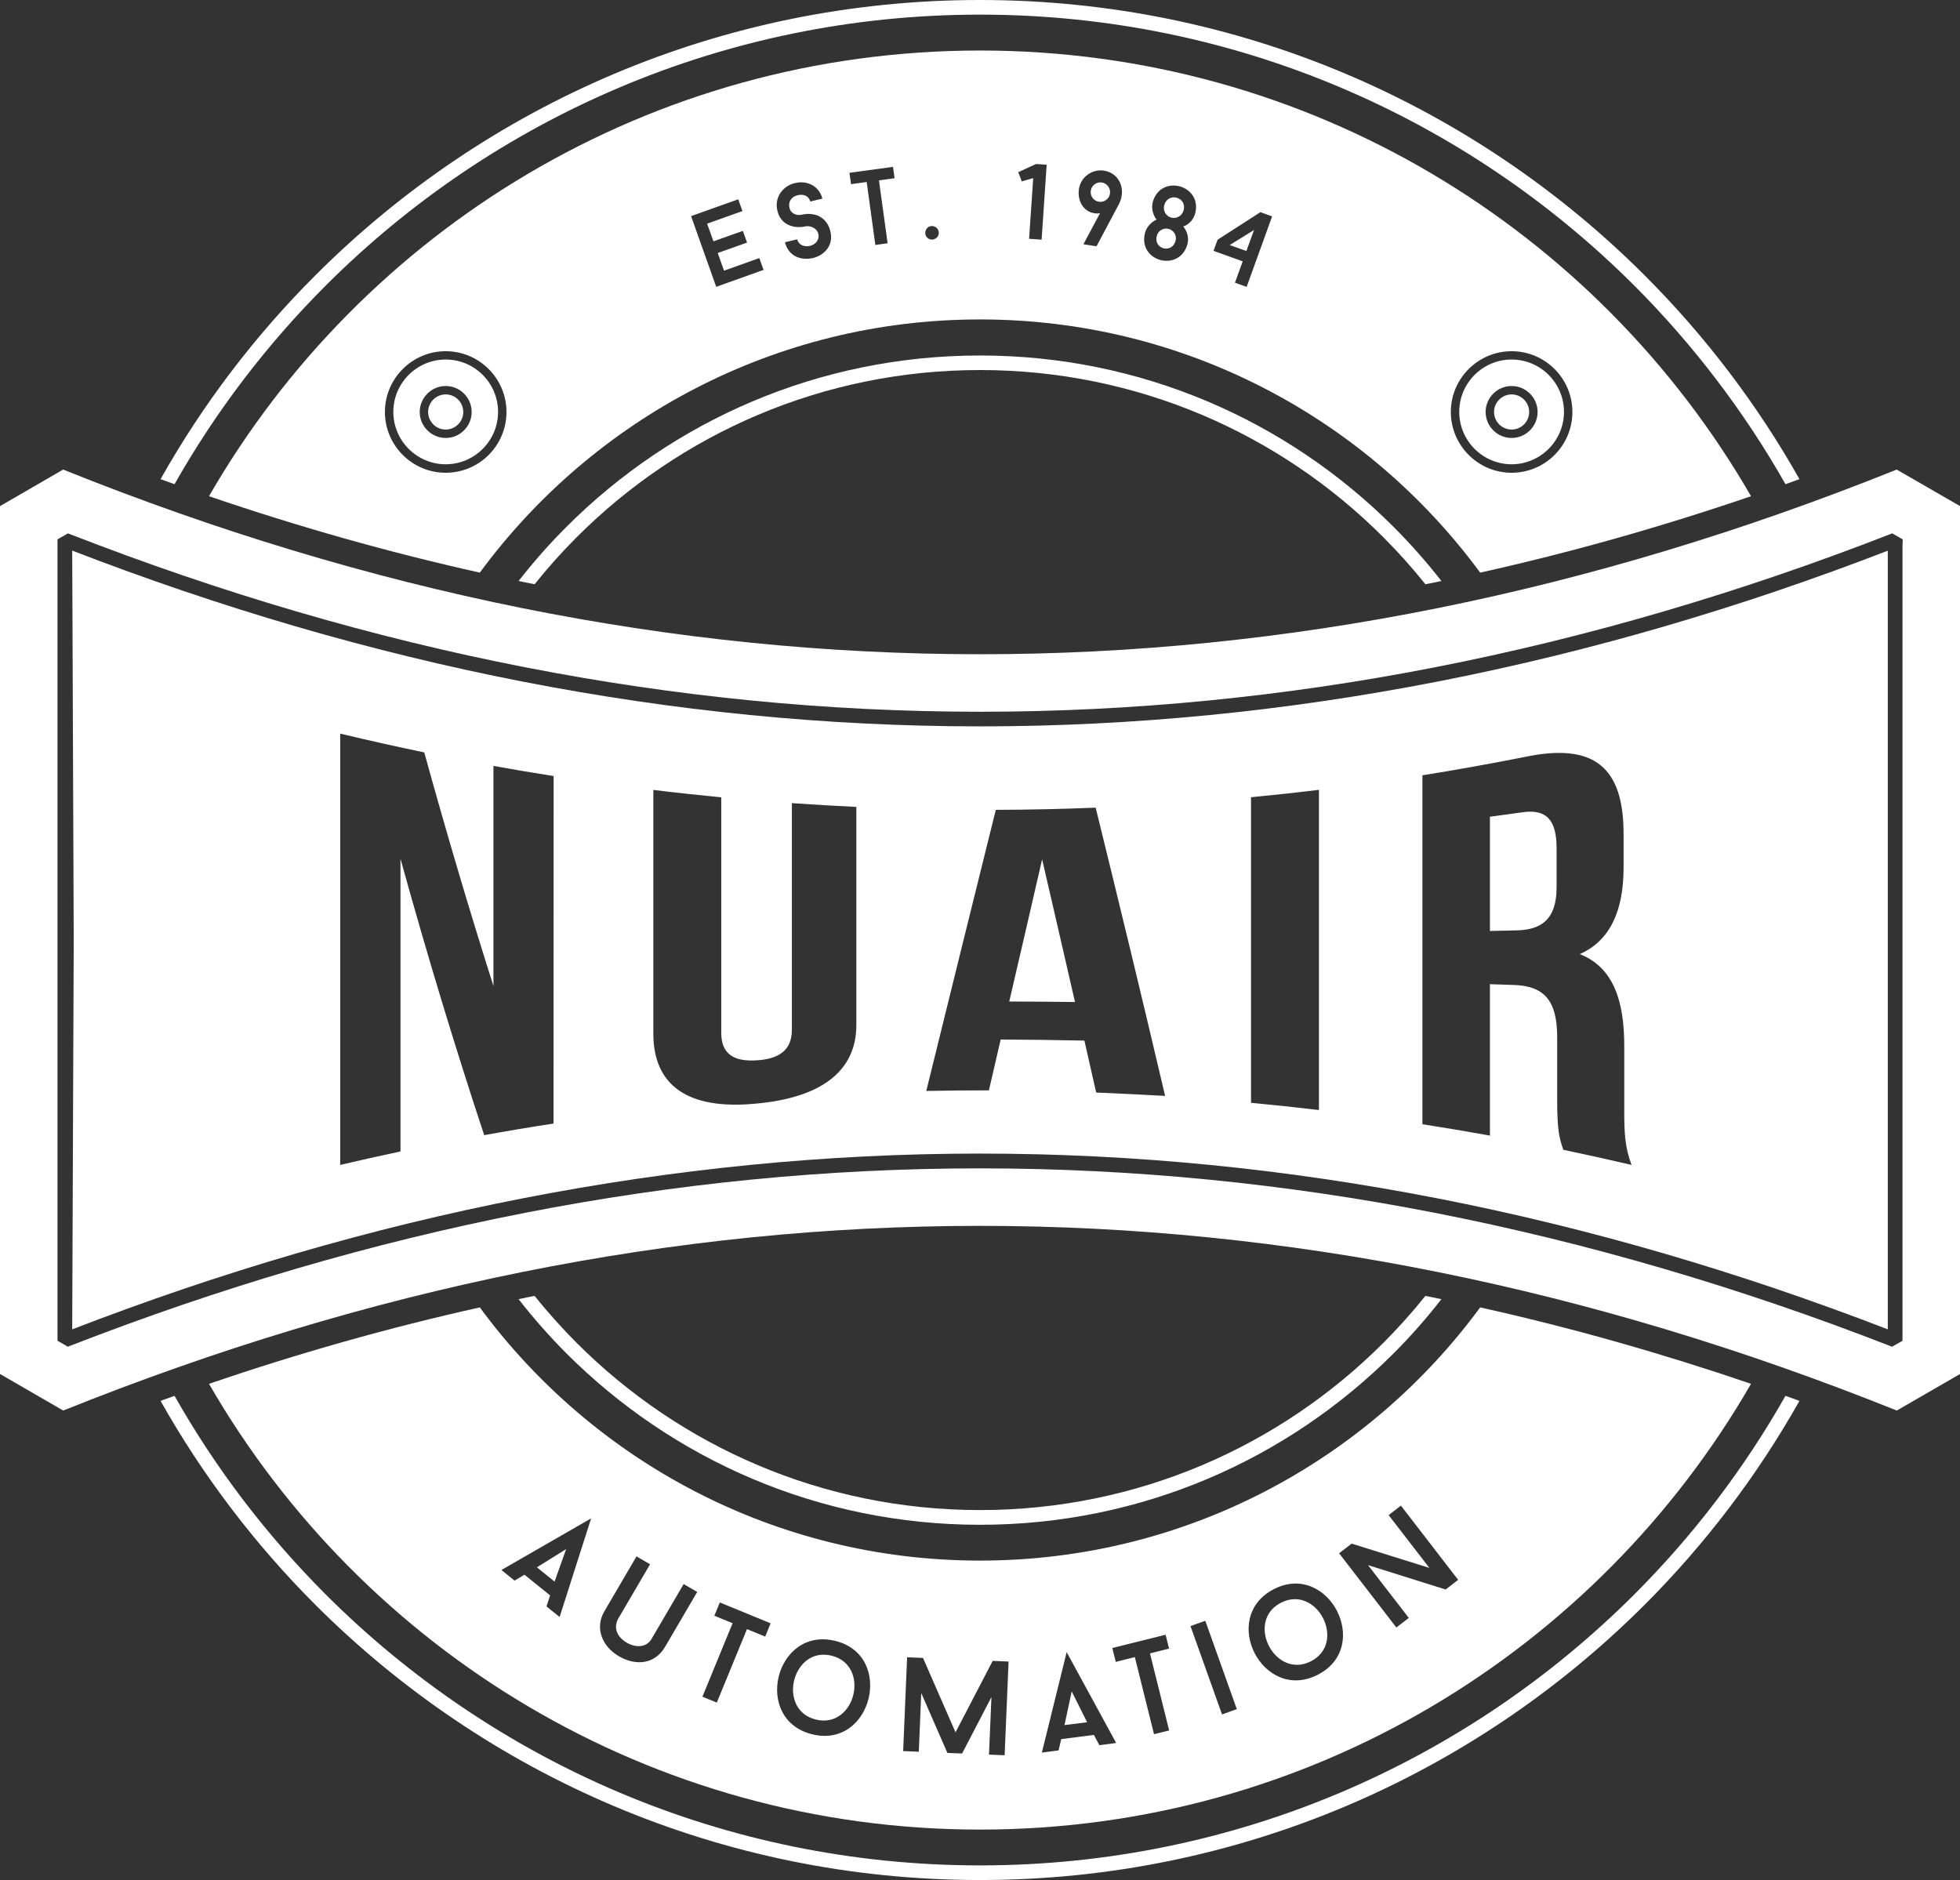 <?xml version="1.0" encoding="utf-8"?>
<!-- Generator: Adobe Illustrator 23.0.1, SVG Export Plug-In . SVG Version: 6.00 Build 0)  -->
<svg version="1.1" id="Layer_1" xmlns="http://www.w3.org/2000/svg" xmlns:xlink="http://www.w3.org/1999/xlink" x="0px" y="0px"
	 viewBox="0 0 233.16 223.65" style="enable-background:new 0 0 233.16 223.65;" xml:space="preserve">
<rect x="0" y="0" width="233.16" height="223.65" fill="#333333" stroke="none"/>
<style type="text/css">
	.st0{fill:#FFFFFF;}
	.st1{fill-rule:evenodd;clip-rule:evenodd;fill:#FFFFFF;}
</style>
<g>
	<path class="st0" d="M179.82,42.77c-3.44,0-6.23,2.8-6.23,6.23s2.8,6.23,6.23,6.23s6.23-2.8,6.23-6.23S183.26,42.77,179.82,42.77z
		 M179.82,52.1c-1.7,0-3.09-1.39-3.09-3.09s1.39-3.09,3.09-3.09s3.09,1.39,3.09,3.09S181.52,52.1,179.82,52.1z"/>
	<path class="st0" d="M179.82,46.92c-1.15,0-2.09,0.94-2.09,2.09c0,1.15,0.94,2.09,2.09,2.09s2.09-0.94,2.09-2.09
		C181.91,47.86,180.97,46.92,179.82,46.92z"/>
</g>
<g>
	<path class="st0" d="M53.02,46.92c-1.15,0-2.09,0.94-2.09,2.09c0,1.15,0.94,2.09,2.09,2.09c1.15,0,2.09-0.94,2.09-2.09
		C55.11,47.86,54.17,46.92,53.02,46.92z"/>
	<path class="st0" d="M53.02,42.77c-3.44,0-6.23,2.8-6.23,6.23s2.8,6.23,6.23,6.23s6.23-2.8,6.23-6.23S56.46,42.77,53.02,42.77z
		 M53.02,52.1c-1.7,0-3.09-1.39-3.09-3.09s1.39-3.09,3.09-3.09s3.09,1.39,3.09,3.09S54.72,52.1,53.02,52.1z"/>
</g>
<path class="st1" d="M225.63,55.86c-36.44,14.65-72.75,21.97-109.06,21.97c-36.31,0-72.61-7.32-109.06-21.97L0,60.21v19.98v63.28
	v19.98l7.52,4.35c36.45-14.64,72.75-21.97,109.06-21.97c36.3,0,72.61,7.33,109.06,21.97l7.53-4.35v-19.98V80.19V60.21L225.63,55.86z
	 M226.32,64.66v17.65v59.05V159v0.5l-0.44,0.25l-0.44,0.25l-0.36,0.21l-0.39-0.15c-17.66-6.87-35.71-12.21-54.11-15.8
	c-17.69-3.45-35.71-5.27-54.01-5.27c-18.29,0-36.31,1.82-54.01,5.27c-18.4,3.59-36.45,8.93-54.11,15.8l-0.39,0.15L7.72,160
	l-0.44-0.25l-0.44-0.25V159v-17.65V82.31V64.66v-0.5l0.44-0.25l0.44-0.25l0.36-0.21l0.39,0.15c17.66,6.87,35.71,12.22,54.11,15.8
	c17.69,3.45,35.71,5.27,54.01,5.27c18.29,0,36.31-1.82,54.01-5.27c18.4-3.59,36.45-8.93,54.11-15.8l0.39-0.15l0.36,0.21l0.44,0.25
	l0.44,0.25V64.66z"/>
<g>
	<path class="st1" d="M181.1,96.63c-1.29,0.18-2.57,0.36-3.86,0.53c0,4.53,0,9.06,0,13.59c1.04-0.02,2.09-0.04,3.13-0.07
		c2.98-0.05,4.8-1.31,4.8-5.11c0-1.56,0-3.11,0-4.67C185.17,97.51,183.94,96.22,181.1,96.63z"/>
	<path class="st1" d="M120.06,119.14c2.61,0.01,5.22,0.03,7.82,0.06c-1.3-5.7-2.61-11.35-3.91-16.97
		C122.67,107.89,121.37,113.52,120.06,119.14z"/>
	<path class="st1" d="M170.91,81.1c-17.81,3.47-35.94,5.31-54.33,5.31c-18.4,0-36.52-1.84-54.33-5.31
		c-18.24-3.55-36.14-8.83-53.66-15.6l0.18,46.32l-0.18,46.32c17.52-6.77,35.43-12.05,53.66-15.6c17.81-3.47,35.94-5.31,54.33-5.31
		c18.4,0,36.52,1.84,54.33,5.31c18.24,3.55,36.14,8.83,53.66,15.6V65.51C207.05,72.28,189.15,77.55,170.91,81.1z M65.85,133.66
		c-2.75,0.42-5.51,0.88-8.25,1.38c-3.33-10.06-6.65-20.94-9.96-32.88c0,11.61,0,23.22,0,34.82c-2.39,0.51-4.78,1.04-7.17,1.6
		c0-17.1,0-34.21,0-51.31c3.32,0.8,6.66,1.54,10,2.24c2.74,9.92,5.48,19.14,8.23,27.78c0-8.73,0-17.46,0-26.18
		c2.38,0.43,4.77,0.84,7.16,1.21C65.85,106.09,65.85,119.88,65.85,133.66z M101.87,121.94c0,5.45-4.13,8.68-12.09,9.36
		c-7.95,0.74-12.06-2.17-12.06-8.34c0-9.66,0-19.33,0-28.99c2.69,0.33,5.39,0.62,8.08,0.88c0,9.34,0,18.69,0,28.03
		c0,2.6,1.62,3.42,4.2,3.26c2.58-0.16,4.2-1.13,4.2-3.63c0-8.99,0-17.98,0-26.97c2.55,0.18,5.11,0.33,7.67,0.45
		C101.87,104.64,101.87,113.29,101.87,121.94z M130.4,129.97c-0.47-2.07-0.93-4.13-1.4-6.18c-3.32-0.07-6.64-0.11-9.96-0.13
		c-0.47,2.02-0.93,4.03-1.4,6.05c-2.49,0-4.97,0.02-7.45,0.07c2.76-11.23,5.51-22.31,8.27-33.44c3.96-0.01,7.92-0.1,11.88-0.26
		c2.75,11.18,5.51,22.54,8.26,34.29C135.85,130.22,133.13,130.08,130.4,129.97z M156.9,132.05c-2.69-0.32-5.39-0.6-8.08-0.86
		c0-12.12,0-24.24,0-36.35c2.7-0.26,5.39-0.55,8.08-0.88C156.9,106.66,156.9,119.35,156.9,132.05z M185.97,136.78
		c-0.44-1.32-0.73-2.11-0.73-5.97c0-2.48,0-4.96,0-7.44c0-4.42-1.6-6.1-5.23-6.2c-0.92-0.03-1.85-0.06-2.77-0.09
		c0,6,0,12.01,0,18.01c-2.67-0.48-5.35-0.93-8.03-1.35c0-13.84,0-27.67,0-41.51c4.05-0.65,8.08-1.37,12.11-2.17
		c8.29-1.76,11.82,1.17,11.82,9.13c0,1.33,0,2.66,0,4c0,5.25-1.66,8.74-5.21,10.31c3.99,1.58,5.28,5.53,5.29,10.85
		c0,2.62,0,5.24,0,7.85c0,2.48,0.07,4.29,0.87,6.38C191.39,137.95,188.68,137.35,185.97,136.78z"/>
</g>
<path class="st0" d="M116.58,0c30.88,0,58.83,12.52,79.07,32.76c7.18,7.18,13.39,15.33,18.41,24.24l-1.66,0.6
	c-4.92-8.67-10.98-16.61-17.98-23.62C174.5,14.06,146.97,1.74,116.58,1.74c-30.4,0-57.92,12.32-77.84,32.24
	c-7,7-13.06,14.94-17.98,23.62c-0.55-0.2-1.11-0.4-1.66-0.6c5.02-8.91,11.23-17.07,18.41-24.24C57.74,12.52,85.7,0,116.58,0
	L116.58,0z M214.06,166.65c-5.02,8.91-11.23,17.07-18.41,24.25c-20.23,20.23-48.19,32.75-79.07,32.75
	c-30.88,0-58.84-12.52-79.07-32.75c-7.18-7.18-13.39-15.34-18.41-24.25c0.55-0.2,1.11-0.4,1.66-0.6
	c4.92,8.68,10.98,16.61,17.98,23.62c19.92,19.92,47.44,32.24,77.84,32.24c30.39,0,57.92-12.32,77.84-32.24
	c7-7,13.06-14.94,17.98-23.62L214.06,166.65L214.06,166.65z M116.58,44.02c18.73,0,35.68,7.59,47.95,19.86
	c1.78,1.78,3.46,3.65,5.03,5.62c0.64-0.13,1.28-0.25,1.91-0.38c-1.77-2.27-3.68-4.43-5.71-6.46
	c-12.59-12.59-29.97-20.37-49.18-20.37c-19.21,0-36.59,7.78-49.18,20.37c-2.04,2.03-3.94,4.19-5.71,6.46
	c0.64,0.13,1.28,0.26,1.91,0.38c1.57-1.97,3.25-3.84,5.03-5.62C80.9,51.61,97.85,44.02,116.58,44.02L116.58,44.02z M63.6,154.16
	c-0.64,0.13-1.28,0.25-1.91,0.39c1.77,2.27,3.68,4.43,5.71,6.47c12.59,12.58,29.97,20.37,49.18,20.37
	c19.21,0,36.59-7.78,49.18-20.37c2.04-2.03,3.94-4.2,5.71-6.47c-0.64-0.13-1.28-0.26-1.91-0.39c-1.57,1.97-3.25,3.84-5.03,5.62
	c-12.27,12.27-29.22,19.86-47.95,19.86s-35.68-7.59-47.95-19.86C66.85,158,65.17,156.13,63.6,154.16z"/>
<g>
	<path class="st0" d="M138.49,24.44c-0.16,0.64,0.22,1.29,0.85,1.45c0.64,0.16,1.29-0.22,1.46-0.87
		C141.22,23.41,138.91,22.81,138.49,24.44z"/>
	<path class="st0" d="M116.58,6.01c-39.21,0-73.44,21.33-91.72,53.02c10.6,3.62,21.35,6.67,32.22,9.09
		C70.52,49.86,92.16,38,116.58,38c24.42,0,46.06,11.86,59.5,30.12c10.88-2.42,21.62-5.47,32.22-9.09
		C190.02,27.34,155.79,6.01,116.58,6.01z M53.02,56.24c-3.99,0-7.23-3.25-7.23-7.23c0-3.99,3.25-7.23,7.23-7.23
		c3.99,0,7.23,3.25,7.23,7.23C60.25,53,57.01,56.24,53.02,56.24z M85.2,34.12l-2.99-8.41l5.61-2l0.5,1.4l-4.2,1.5l0.75,2.1l3.5-1.24
		l0.5,1.39l-3.49,1.24l0.75,2.1l4.2-1.5l0.5,1.41L85.2,34.12z M96.7,30.7c-1.51,0.32-2.91-0.26-3.32-1.88l1.45-0.35
		c0.2,0.71,0.88,0.93,1.52,0.78c0.67-0.16,1.16-0.72,1-1.41c-0.17-0.73-0.97-1.03-1.56-0.91c-0.07,0.02-0.67,0.16-1.37,0.03
		c-1.01-0.21-1.7-0.85-1.94-1.88c-0.39-1.65,0.68-2.97,2.08-3.3c1.5-0.36,2.9,0.38,3.27,1.85l-1.44,0.34
		c-0.2-0.71-0.83-0.9-1.49-0.75c-0.68,0.16-1.17,0.7-0.98,1.51c0.17,0.72,0.88,0.96,1.53,0.8c0.06-0.02,0.67-0.16,1.36-0.02
		c1.02,0.2,1.73,0.97,1.97,2C99.19,29.16,98.1,30.36,96.7,30.7z M105.59,28.94l-1.46,0.2l-1.03-7.49l-1.86,0.26l-0.19-1.35
		l5.18-0.71l0.19,1.35l-1.86,0.26L105.59,28.94z M110.91,28.5c-0.43,0.03-0.81-0.3-0.84-0.74c-0.03-0.45,0.3-0.84,0.74-0.87
		c0.46-0.03,0.84,0.32,0.87,0.76C111.7,28.09,111.37,28.47,110.91,28.5z M123.91,28.51l-1.49-0.1l0.49-7.22l-1.36,0.39l-0.42-1.1
		l2.12-0.97l1.26,0.09L123.91,28.51z M133.17,24.16l-2.73,5.14l-1.56-0.24l1.99-3.72c-0.18,0.06-0.37,0.07-0.67,0.03
		c-1.4-0.21-2.05-1.59-1.85-2.89c0.22-1.42,1.55-2.39,2.97-2.18C133.15,20.58,133.95,22.46,133.17,24.16z M142.18,25.38
		c-0.18,0.7-0.72,1.33-1.42,1.56c0.49,0.61,0.68,1.35,0.51,2.05c-0.88,3.45-5.94,2.18-5.06-1.29c0.18-0.7,0.77-1.31,1.37-1.57
		c-0.42-0.56-0.63-1.33-0.46-2.04C138,20.65,143.05,21.96,142.18,25.38z M148.3,34.13l-1.39-0.5l0.92-2.54l-3.47-1.25l0.48-1.32
		l5.1-3.28l1.39,0.5L148.3,34.13z M179.82,56.24c-3.99,0-7.23-3.25-7.23-7.23c0-3.99,3.25-7.23,7.23-7.23
		c3.99,0,7.23,3.25,7.23,7.23C187.05,53,183.81,56.24,179.82,56.24z"/>
	<path class="st0" d="M131.08,21.71c-0.63-0.1-1.23,0.34-1.32,0.97c-0.1,0.63,0.34,1.23,0.97,1.32c0.47,0.07,0.91-0.16,1.15-0.53
		c0.08-0.09,0.13-0.28,0.16-0.44C132.14,22.4,131.7,21.81,131.08,21.71z"/>
	<path class="st0" d="M139.01,27.23c-0.62-0.16-1.24,0.21-1.4,0.83c-0.41,1.59,1.83,2.16,2.24,0.57
		C140.01,28.01,139.64,27.39,139.01,27.23z"/>
	<polygon class="st0" points="148.27,29.86 149.18,27.36 146.28,29.15 	"/>
</g>
<g>
	<path class="st0" d="M152.37,190.67c-4.28,2.21-0.7,9.17,3.59,6.95C160.25,195.41,156.66,188.45,152.37,190.67z"/>
	<path class="st0" d="M98.91,196.96c-4.68-1.14-6.54,6.46-1.85,7.6C101.76,205.71,103.61,198.1,98.91,196.96z"/>
	<polygon class="st0" points="67.35,184.28 63.87,186.45 65.97,188.15 	"/>
	<polygon class="st0" points="129.32,204.88 127.49,201.21 126.63,205.22 	"/>
	<path class="st0" d="M176.08,155.53c-13.44,18.27-35.08,30.12-59.5,30.12c-24.42,0-46.06-11.86-59.5-30.12
		c-10.88,2.42-21.62,5.47-32.22,9.09c18.28,31.69,52.51,53.03,91.72,53.03c39.21,0,73.44-21.33,91.72-53.03
		C197.69,161,186.95,157.95,176.08,155.53z M66.57,192.36l-1.56-1.26l0.43-1.31l-3.05-2.46l-1.18,0.7l-1.56-1.26l10.67-6.14
		L66.57,192.36z M79.11,195.92c-1.2,2.05-3.45,2.3-5.5,1.1c-1.98-1.16-2.88-3.35-1.72-5.33l3.83-6.54l1.61,0.94l-3.83,6.54
		c-0.57,1.16,0.03,2.18,1.05,2.78c1,0.59,2.32,0.64,2.95-0.43l3.83-6.54l1.61,0.94L79.11,195.92z M91.03,194.69l-2.17-0.89
		l-3.59,8.74l-1.71-0.7l3.59-8.74l-2.17-0.89l0.65-1.58l6.04,2.48L91.03,194.69z M96.64,206.32c-7.16-1.74-4.43-12.86,2.71-11.12
		C106.45,196.92,103.76,208.05,96.64,206.32z M119.51,208.81l-1.86-0.08l0.29-6.84l-3.49,6.71l-1.75-0.07l-3.11-7.13l-0.29,6.99
		l-1.86-0.08l0.47-11.16l1.89,0.08l3.87,8.85l4.42-8.5l1.89,0.08L119.51,208.81z M130.78,207.61l-0.65-1.22l-3.89,0.5l-0.31,1.34
		l-1.99,0.26l2.95-11.95l5.89,10.81L130.78,207.61z M137.28,206.3l-2.28-9.17l-2.27,0.57l-0.41-1.65l6.34-1.58l0.41,1.65l-2.27,0.57
		l2.28,9.17L137.28,206.3z M145.37,203.95l-3.75-10.51l1.76-0.63l3.75,10.51L145.37,203.95z M156.78,199.22
		c-6.54,3.38-11.78-6.8-5.25-10.17C158.03,185.7,163.3,195.86,156.78,199.22z M171.98,189.09l-9.24-2.9l4.85,6.28l-1.48,1.14
		l-6.81-8.83l1.49-1.15l9.25,2.89l-4.85-6.28l1.46-1.13l6.81,8.83L171.98,189.09z"/>
</g>
</svg>
